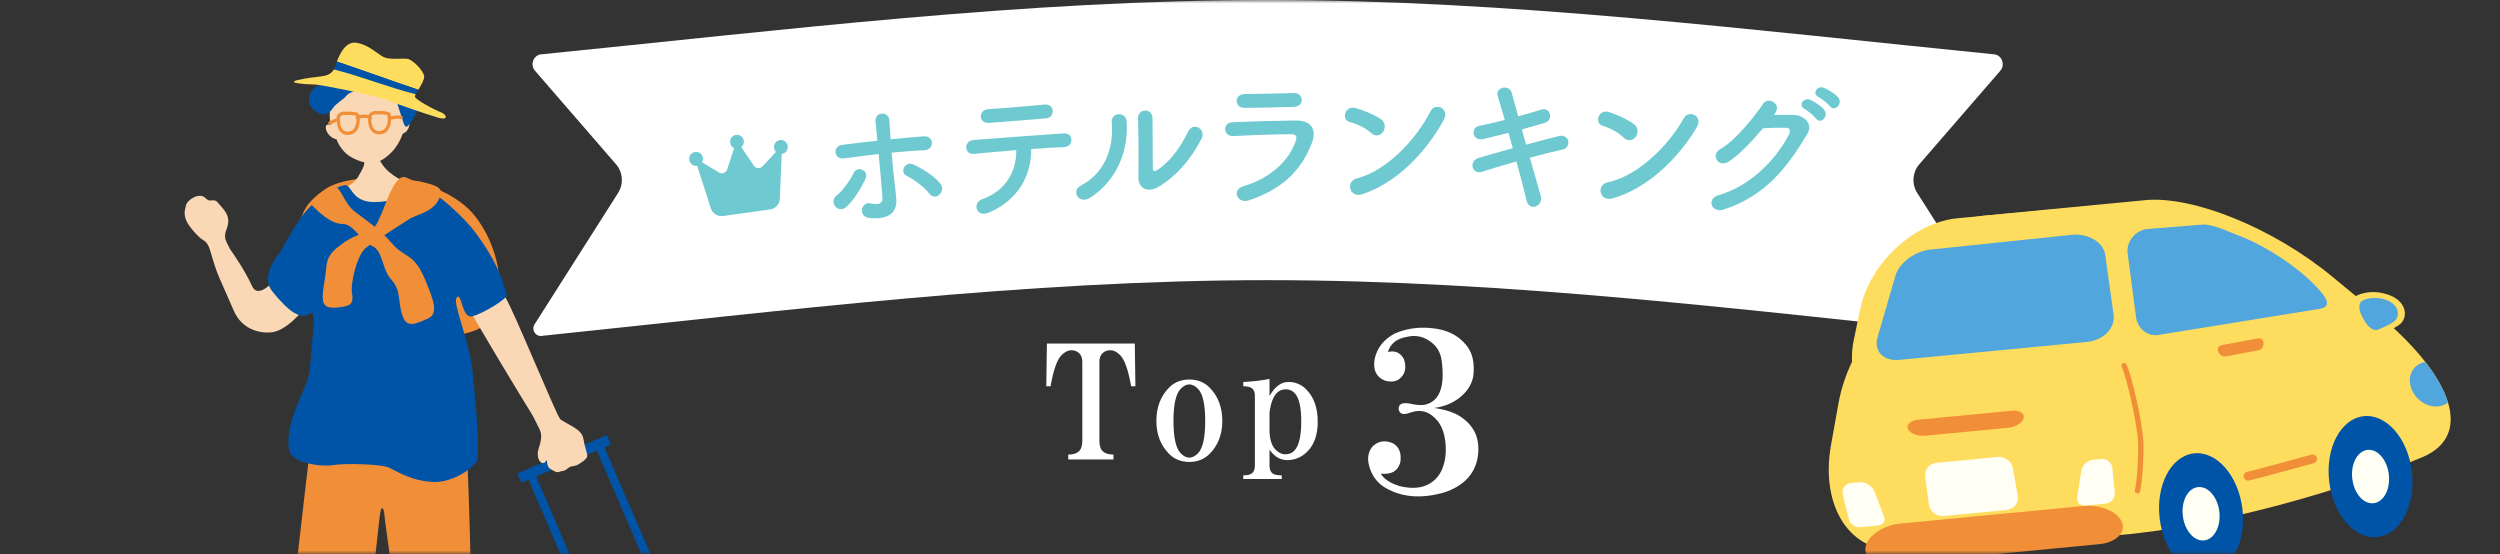 <svg width="352" height="78" viewBox="0 0 352 78" fill="none" xmlns="http://www.w3.org/2000/svg">
<rect x="0" y="0" width="352" height="78" fill="#333333" stroke="none"/>
<mask id="mask0_24971_221253" style="mask-type:alpha" maskUnits="userSpaceOnUse" x="0" y="0" width="352" height="78">
<rect width="352" height="78" fill="#D9D9D9"/>
</mask>
<g mask="url(#mask0_24971_221253)">
<path d="M178.486 0C212.637 0 246.789 4.25 280.938 7.668C281.943 7.918 282.326 9.174 281.64 9.967L270.231 23.135C269.26 24.255 269.141 25.9 269.939 27.154L281.701 45.658C282.22 46.473 281.492 47.511 280.569 47.277C246.541 43.749 212.513 39.445 178.486 39.445C144.46 39.445 110.432 43.749 76.403 47.277C75.481 47.511 74.753 46.473 75.271 45.658L87.034 27.154C87.832 25.9 87.711 24.255 86.742 23.135L75.333 9.967C74.647 9.176 75.03 7.918 76.035 7.668C110.186 4.25 144.337 0 178.486 0Z" fill="white"/>
<path d="M117.607 29.062C117.284 28.672 117.205 28.008 117.742 27.582C118.663 26.847 119.76 25.32 120.188 24.359C120.669 23.287 122.43 23.943 121.844 25.214C121.413 26.155 120.262 28.234 119.075 29.203C118.557 29.628 117.927 29.454 117.604 29.064L117.607 29.062ZM118.819 22.303C117.459 22.491 117.106 20.594 118.609 20.393C120.213 20.181 121.878 19.988 123.526 19.814C123.43 18.712 123.346 17.776 123.275 17.194C123.098 15.659 125.127 15.619 125.224 16.93C125.26 17.577 125.325 18.535 125.398 19.62C126.965 19.454 128.512 19.313 130.022 19.195C131.572 19.074 131.628 21.102 130.113 21.158C128.598 21.213 127.071 21.354 125.544 21.495C125.672 23.181 125.852 24.99 126.039 26.42C126.118 27.084 126.145 27.396 126.197 27.977C126.342 29.621 125.475 30.959 122.516 30.708C120.674 30.542 121.28 28.325 122.558 28.627C123.418 28.82 124.327 28.883 124.246 27.738C124.135 26.259 123.925 23.868 123.711 21.684C122.085 21.875 120.442 22.089 118.819 22.303ZM130.88 27.295C130.158 26.334 128.603 25.219 127.657 24.761C126.605 24.25 127.446 22.579 128.667 23.178C129.589 23.619 131.51 24.678 132.439 25.914C132.836 26.445 132.624 27.091 132.244 27.421C131.862 27.751 131.296 27.844 130.877 27.295H130.88Z" fill="#6ECAD0"/>
<path d="M139.315 29.9C137.359 30.738 136.893 28.531 138.297 28.041C141.485 26.933 143.14 24.251 143.091 21.135C140.827 21.304 138.588 21.533 137.161 21.669C136.469 21.734 136.073 21.301 136.043 20.801C136.011 20.3 136.346 19.756 137.142 19.703C140.036 19.472 146.461 19.014 149.787 18.775C150.501 18.73 150.858 19.208 150.848 19.711C150.838 20.214 150.501 20.698 149.784 20.723C148.658 20.753 146.986 20.841 145.19 20.979C145.242 24.764 143.263 28.199 139.315 29.9ZM147.318 16.656C144.505 16.88 141.45 17.164 139.268 17.305C137.738 17.406 137.718 15.438 139.167 15.365C141.739 15.219 144.448 14.957 147.116 14.721C147.828 14.653 148.188 15.133 148.217 15.612C148.249 16.112 147.932 16.613 147.321 16.654L147.318 16.656Z" fill="#6ECAD0"/>
<path d="M152.227 26.095C155.193 24.588 156.878 21.294 156.531 17.315C156.383 15.712 158.531 15.722 158.627 17.058C158.933 20.997 157.356 25.413 153.447 27.862C151.912 28.828 150.705 26.873 152.227 26.095ZM162.985 26.382C161.684 27.107 160.211 26.626 160.28 24.827C160.344 22.942 160.28 17.969 160.231 16.739C160.167 15.216 162.231 15.146 162.273 16.651C162.285 17.466 162.31 22.985 162.32 23.694C162.32 24.155 162.566 24.185 162.943 23.938C164.658 22.839 166.19 20.831 167.284 18.525C167.961 17.096 169.848 18.163 169.186 19.489C167.882 22.139 165.702 24.824 162.983 26.384L162.985 26.382Z" fill="#6ECAD0"/>
<path d="M175.863 28.206C174.197 28.762 173.402 26.709 175.027 26.238C179.033 25.051 181.58 22.474 182.45 19.804C182.644 19.235 182.534 18.903 181.758 18.898C179.671 18.898 175.87 19.036 173.685 19.162C172.234 19.253 172.012 17.275 173.586 17.202C176.222 17.086 179.656 16.998 182.435 16.963C184.48 16.942 185.504 18.093 184.704 20.156C183.339 23.672 180.898 26.52 175.86 28.206H175.863ZM182.115 15.048C180.193 15.085 177.373 15.204 175.165 15.186C173.815 15.171 173.697 13.251 175.271 13.241C177.235 13.223 180.095 13.165 182.159 13.102C182.854 13.09 183.273 13.54 183.282 14.041C183.292 14.542 182.955 15.03 182.115 15.045V15.048Z" fill="#6ECAD0"/>
<path d="M193.065 18.737C192.311 18.025 191.005 17.413 190.044 17.182C188.818 16.885 189.337 14.778 190.889 15.221C191.971 15.539 193.503 16.107 194.481 16.822C195.114 17.282 195.07 18.078 194.74 18.556C194.412 19.034 193.695 19.326 193.062 18.737H193.065ZM191.766 27.358C190.027 27.917 189.382 25.534 191.079 25.101C195.193 24.052 199.336 19.744 201.416 15.657C202.073 14.363 204.177 15.249 203.273 16.895C200.721 21.586 196.474 25.851 191.766 27.358Z" fill="#6ECAD0"/>
<path d="M214.868 20.363C216.533 19.917 218.198 19.472 219.452 19.165C221.056 18.782 221.28 20.79 220.007 21.057C218.836 21.304 217.151 21.727 215.402 22.212C216.013 24.336 216.568 26.311 216.93 27.55C217.159 28.327 216.718 28.881 216.225 29.06C215.733 29.238 215.122 29.037 214.952 28.279C214.651 26.978 214.119 24.92 213.511 22.733C211.68 23.259 209.889 23.785 208.635 24.195C207.278 24.625 206.704 22.67 208.246 22.222C209.438 21.872 211.168 21.364 212.998 20.861C212.789 20.126 212.577 19.389 212.387 18.697C211.114 19.024 209.86 19.353 208.791 19.58C207.313 19.905 206.963 17.994 208.318 17.71C209.446 17.484 210.66 17.197 211.872 16.887C211.491 15.543 211.126 14.386 210.897 13.608C210.456 12.179 212.547 11.889 212.85 13.045C213.04 13.8 213.382 15 213.764 16.387C214.937 16.077 216.048 15.725 217.014 15.433C218.351 15.023 218.743 16.933 217.487 17.302C216.56 17.574 215.449 17.907 214.277 18.216L214.868 20.36V20.363Z" fill="#6ECAD0"/>
<path d="M228.618 19.386C227.891 18.644 226.61 17.982 225.66 17.71C224.445 17.366 225.044 15.279 226.578 15.785C227.648 16.145 229.158 16.774 230.109 17.527C230.722 18.012 230.648 18.805 230.303 19.27C229.956 19.736 229.229 19.998 228.621 19.386H228.618ZM226.995 27.95C225.236 28.438 224.679 26.03 226.394 25.665C230.545 24.779 234.851 20.637 237.083 16.636C237.79 15.37 239.859 16.339 238.891 17.947C236.164 22.532 231.757 26.629 226.995 27.95Z" fill="#6ECAD0"/>
<path d="M249.745 16.168C250.627 16.163 251.63 16.168 252.45 16.178C254.027 16.198 255.322 17.413 254.475 18.843C251.679 23.536 248.597 27.56 242.72 29.495C240.941 30.069 240.234 27.97 241.966 27.477C246.597 26.171 250.226 22.245 251.957 18.8C252.145 18.415 252.007 18.007 251.516 17.997C250.659 17.962 249.159 18.01 248.235 18.052C246.73 19.837 244.796 21.908 243.326 22.794C241.899 23.642 240.81 21.749 242.251 20.964C244.289 19.864 247.181 16.223 248.223 14.64C248.969 13.518 250.947 14.653 249.9 15.986L249.745 16.165V16.168ZM254.101 15.345C253.088 14.839 253.982 13.641 254.899 14.059C255.436 14.303 256.424 14.912 256.84 15.443C257.581 16.372 256.318 17.564 255.694 16.706C255.451 16.356 254.497 15.561 254.101 15.345ZM256.071 13.674C255.056 13.188 255.869 11.985 256.81 12.363C257.35 12.587 258.357 13.175 258.796 13.686C259.56 14.575 258.313 15.81 257.67 14.972C257.404 14.64 256.47 13.867 256.071 13.674Z" fill="#6ECAD0"/>
<g clip-path="url(#clip0_24971_221253)">
<path d="M104.385 20.726C104.636 20.516 104.777 20.18 104.73 19.83C104.656 19.289 104.166 18.911 103.634 18.985C103.101 19.06 102.73 19.559 102.803 20.1C102.851 20.452 103.076 20.735 103.374 20.868L102.374 23.866C102.216 24.343 101.665 24.549 101.24 24.292L98.858 22.848C98.956 22.667 99.001 22.453 98.971 22.233C98.897 21.692 98.407 21.314 97.875 21.389C97.343 21.464 96.971 21.962 97.044 22.503C97.118 23.044 97.608 23.422 98.14 23.347C98.145 23.347 98.152 23.346 98.157 23.345L100.092 29.345C100.326 30.07 101.037 30.524 101.784 30.419L108.458 29.484C109.202 29.38 109.767 28.749 109.8 27.984L110.066 21.676C110.071 21.675 110.078 21.674 110.083 21.673C110.615 21.599 110.987 21.1 110.913 20.559C110.84 20.018 110.349 19.64 109.817 19.715C109.285 19.79 108.914 20.288 108.987 20.829C109.017 21.049 109.117 21.242 109.259 21.39L107.351 23.436C107.01 23.8 106.425 23.753 106.145 23.338L104.385 20.726Z" fill="#6ECAD0"/>
</g>
<path d="M156.772 64.695H150.412V64.008C151.1 64.008 151.616 63.836 151.959 63.492C152.246 63.206 152.389 62.719 152.389 62.031V50.945C152.389 50.43 152.246 50.029 151.959 49.742C151.673 49.456 151.3 49.312 150.842 49.312C150.384 49.312 149.925 49.542 149.467 50C148.837 50.63 148.321 52.091 147.92 54.383H147.319L147.405 48.367H159.78L159.866 54.383H159.264C158.863 52.091 158.347 50.63 157.717 50C157.259 49.542 156.8 49.312 156.342 49.312C155.884 49.312 155.511 49.456 155.225 49.742C154.938 50.029 154.795 50.43 154.795 50.945V62.031C154.795 62.719 154.938 63.206 155.225 63.492C155.569 63.836 156.084 64.008 156.772 64.008V64.695ZM170.295 63.922C169.55 64.667 168.605 65.039 167.459 65.039C166.313 65.039 165.368 64.667 164.623 63.922C163.42 62.719 162.818 61.172 162.818 59.281C162.818 57.333 163.42 55.758 164.623 54.555C165.368 53.81 166.313 53.438 167.459 53.438C168.605 53.438 169.55 53.81 170.295 54.555C171.498 55.758 172.1 57.333 172.1 59.281C172.1 61.172 171.498 62.719 170.295 63.922ZM166.256 54.727C165.568 55.414 165.225 56.932 165.225 59.281C165.225 61.63 165.568 63.148 166.256 63.836C166.657 64.237 167.058 64.438 167.459 64.438C167.86 64.438 168.261 64.237 168.662 63.836C169.35 63.148 169.693 61.63 169.693 59.281C169.693 56.932 169.35 55.414 168.662 54.727C168.261 54.325 167.86 54.125 167.459 54.125C167.058 54.125 166.657 54.325 166.256 54.727ZM180.466 67.445H175.052V66.93C175.683 66.93 176.112 66.815 176.341 66.586C176.571 66.357 176.685 66.013 176.685 65.555V55.672C176.685 55.271 176.571 54.956 176.341 54.727C176.112 54.497 175.683 54.383 175.052 54.383V53.781C176.37 53.724 177.602 53.581 178.748 53.352V55.758C179.493 54.44 180.381 53.781 181.412 53.781C182.386 53.781 183.216 54.125 183.904 54.812C184.993 55.901 185.537 57.419 185.537 59.367C185.537 61.2 185.05 62.604 184.076 63.578C183.274 64.38 182.328 64.781 181.24 64.781C180.266 64.781 179.435 64.294 178.748 63.32V65.555C178.748 66.013 178.862 66.357 179.091 66.586C179.321 66.815 179.779 66.93 180.466 66.93V67.445ZM178.748 60.828C178.805 61.974 179.091 62.805 179.607 63.32C180.237 63.95 180.925 64.122 181.67 63.836C182.701 63.435 183.216 61.945 183.216 59.367C183.216 57.305 182.901 55.958 182.271 55.328C181.927 54.984 181.526 54.812 181.068 54.812C180.552 54.812 180.123 54.984 179.779 55.328C179.263 55.844 178.92 56.76 178.748 58.078V60.828Z" fill="white"/>
<path d="M205.424 56.062C204.424 56.812 203.257 57.271 201.924 57.438C203.59 57.688 204.84 58.104 205.674 58.688C207.674 60.021 208.465 61.938 208.049 64.438C207.632 66.771 206.09 68.396 203.424 69.312C200.007 70.312 197.09 70.021 194.674 68.438C193.757 67.771 193.132 66.854 192.799 65.688C192.465 64.521 192.632 63.562 193.299 62.812C194.132 62.062 195.09 61.938 196.174 62.438C197.007 62.938 197.34 63.812 197.174 65.062C196.84 66.312 195.924 66.854 194.424 66.688C194.84 67.438 195.715 68.021 197.049 68.438C198.382 68.771 199.549 68.771 200.549 68.438C201.715 68.021 202.549 67.229 203.049 66.062C203.465 65.062 203.632 63.938 203.549 62.688C203.465 61.354 203.132 60.271 202.549 59.438C201.465 58.021 200.174 57.562 198.674 58.062L198.299 58.188C197.465 58.438 197.007 58.229 196.924 57.562C196.924 56.896 197.424 56.646 198.424 56.812C199.507 57.062 200.299 57.104 200.799 56.938C202.632 56.438 203.382 54.562 203.049 51.312C202.965 49.979 202.507 48.979 201.674 48.312C200.59 47.396 199.382 47.104 198.049 47.438C196.632 47.688 195.757 48.396 195.424 49.562C196.424 49.312 197.174 49.646 197.674 50.562C198.09 51.812 197.84 52.771 196.924 53.438C196.34 53.771 195.674 53.812 194.924 53.562C193.757 53.062 193.299 52.062 193.549 50.562C193.882 48.979 194.84 47.771 196.424 46.938C198.007 46.271 199.674 46.021 201.424 46.188C203.59 46.354 205.257 47.146 206.424 48.562C207.34 49.646 207.674 51.146 207.424 53.062C207.174 54.229 206.507 55.229 205.424 56.062Z" fill="white"/>
<g clip-path="url(#clip1_24971_221253)">
<path d="M274.4 82.288C277.606 81.829 279.659 77.662 278.987 72.983C278.315 68.303 275.171 64.882 271.966 65.341C268.761 65.801 266.707 69.968 267.379 74.647C268.051 79.327 271.195 82.748 274.4 82.288Z" fill="#0054A7"/>
<path d="M275.728 73.341C276.066 75.402 275.195 77.282 273.79 77.543C272.385 77.804 270.971 76.346 270.636 74.285C270.302 72.224 271.169 70.345 272.574 70.084C273.98 69.822 275.393 71.28 275.728 73.341Z" fill="#F18E38"/>
<path d="M341.101 64.353C330.695 68.794 312.244 74.188 298.316 75.344C286.534 76.321 273.535 68.008 270.254 55.099L268.389 47.767C266.005 38.382 271.318 31.131 279.457 30.351L302.065 28.179C308.72 27.541 320.036 32.064 328.375 38.944L334.622 44.098C337.449 46.427 339.757 48.749 341.479 50.953C343.062 52.984 344.146 54.916 344.68 56.675C345.712 60.086 344.659 62.839 341.109 64.353L341.101 64.353Z" fill="#FEDC5E"/>
<path d="M308.172 43.524C308.965 49.798 304.514 55.399 298.279 55.972L269.905 58.584C263.673 59.157 259.672 54.335 261.015 47.865L261.916 43.523C263.263 37.053 269.462 31.291 275.697 30.718L294.867 28.953C301.099 28.38 306.848 33.041 307.641 39.314L308.172 43.524Z" fill="#FEDC5E"/>
<path d="M310.129 57.873C310.943 66.377 305.949 73.857 299.03 74.496L267.545 77.395C260.626 78.034 256.243 71.415 257.802 62.692L258.848 56.836C260.408 48.113 267.342 40.455 274.257 39.817L295.528 37.857C302.447 37.218 308.77 43.658 309.584 52.163L310.129 57.87L310.129 57.873Z" fill="#FEDC5E"/>
<path d="M297.588 44.241C297.892 46.151 296.215 47.917 293.86 48.141L267.457 50.669C265.18 50.887 263.791 49.444 264.358 47.489L266.869 38.844C267.398 37.026 269.588 35.373 271.752 35.143L291.695 33.062C293.914 32.829 296.117 34.035 296.399 35.797L297.587 44.238L297.588 44.241Z" fill="#51A7DD"/>
<path d="M298.763 73.519C299.369 74.999 297.934 76.393 295.576 76.618L266.394 79.421C264.036 79.649 262.364 78.549 262.676 76.984C262.989 75.416 265.177 73.951 267.534 73.723L293.382 71.24C295.739 71.012 298.164 72.037 298.767 73.518L298.763 73.519Z" fill="#F18E38"/>
<path d="M326.998 41.346C327.909 42.481 327.943 43.326 326.508 43.498L303.806 47.177C302.294 47.36 300.915 46.197 300.749 44.582L299.559 35.606C299.38 33.89 300.795 32.369 302.381 32.24L310.001 31.626C311.554 31.501 313.661 32.597 315.105 33.128C319.034 34.578 324.327 38.019 326.995 41.35L326.998 41.346Z" fill="#51A7DD"/>
<path d="M315.726 71.62C315.149 66.928 312.076 63.444 308.862 63.839C305.648 64.234 303.51 68.359 304.087 73.051C304.663 77.744 307.736 81.228 310.95 80.832C314.164 80.437 316.302 76.313 315.726 71.62Z" fill="#0054A7"/>
<path d="M312.466 71.915C312.76 73.981 311.853 75.844 310.444 76.076C309.032 76.308 307.652 74.824 307.358 72.757C307.063 70.691 307.97 68.829 309.379 68.597C310.788 68.365 312.171 69.849 312.466 71.915Z" fill="#FFFFF3"/>
<path d="M339.595 66.422C339.047 61.727 335.995 58.225 332.778 58.601C329.562 58.977 327.4 63.089 327.948 67.785C328.497 72.481 331.549 75.983 334.765 75.606C337.981 75.23 340.144 71.118 339.595 66.422Z" fill="#0054A7"/>
<path d="M336.331 66.696C336.614 68.763 335.696 70.62 334.282 70.845C332.868 71.07 331.494 69.574 331.215 67.506C330.931 65.438 331.85 63.582 333.263 63.356C334.677 63.131 336.051 64.627 336.331 66.696Z" fill="#FFFFF3"/>
<path d="M284.931 58.841C285.078 58.184 284.328 57.726 283.263 57.829L270.086 59.096C269.021 59.199 268.368 59.788 268.636 60.407C268.905 61.026 269.997 61.451 271.062 61.348L282.733 60.226C283.798 60.123 284.789 59.501 284.935 58.84L284.931 58.841Z" fill="#F18E38"/>
<path d="M265.27 72.729C265.512 73.366 265.133 73.924 264.439 73.99L261.92 74.232C261.222 74.299 260.519 73.828 260.347 73.16L259.476 69.753C259.254 68.892 259.754 68.09 260.595 68.012L261.851 67.891C262.692 67.81 263.648 68.448 263.958 69.275L265.271 72.732L265.27 72.729Z" fill="#FFFFF3"/>
<path d="M292.466 69.925C292.341 70.69 292.875 71.257 293.654 71.183L296.47 70.911C297.249 70.837 297.826 70.143 297.753 69.37L297.419 65.891C297.346 65.118 296.648 64.546 295.869 64.62L294.705 64.732C293.926 64.806 293.189 65.495 293.064 66.26L292.466 69.921L292.466 69.925Z" fill="#FFFFF3"/>
<path d="M284.104 69.818C284.279 70.807 283.572 71.703 282.536 71.802L273.711 72.651C272.676 72.751 271.719 72.013 271.584 71.023L271.058 67.085C270.931 66.123 271.653 65.263 272.663 65.167L281.268 64.338C282.278 64.242 283.241 64.942 283.412 65.898L284.101 69.822L284.104 69.818Z" fill="#FFFFF3"/>
<path d="M318.71 48.347C318.706 47.883 318.364 47.565 317.947 47.644L312.79 48.6C312.372 48.675 312.166 49.097 312.333 49.529C312.496 49.966 312.972 50.256 313.39 50.18L317.959 49.333C318.376 49.258 318.713 48.812 318.71 48.347Z" fill="#F18E38"/>
<path d="M300.993 69.471C300.953 69.477 300.915 69.474 300.873 69.465C300.67 69.42 300.544 69.219 300.593 69.017C300.935 67.541 301.112 63.901 301.042 62.311C300.93 59.694 299.447 53.165 298.724 51.641C298.637 51.453 298.716 51.232 298.906 51.145C299.096 51.058 299.318 51.137 299.404 51.321C300.234 53.068 301.685 59.726 301.796 62.277C301.864 63.908 301.682 67.652 301.327 69.181C301.288 69.341 301.154 69.454 300.996 69.471L300.993 69.471Z" fill="#F18E38"/>
<path d="M338.111 45.468C337.466 46.207 334.635 47.301 334.635 47.301C332.796 47.688 331.39 43.995 331.39 43.995C330.986 42.899 331.192 41.92 331.774 41.647C331.774 41.647 333.748 40.515 336.494 41.581C338.65 42.416 339.097 44.341 338.111 45.471L338.111 45.468Z" fill="#FEDC5E"/>
<path d="M316.592 67.67C316.284 67.698 315.994 67.495 315.921 67.187C315.845 66.854 316.054 66.517 316.394 66.44C317.434 66.203 324.313 64.348 325.438 64.023C325.768 63.925 326.119 64.117 326.214 64.448C326.308 64.779 326.118 65.124 325.785 65.219C324.652 65.545 317.723 67.414 316.672 67.652C316.646 67.655 316.617 67.659 316.591 67.662L316.592 67.67Z" fill="#F18E38"/>
<path d="M344.678 56.675C343.513 57.596 341.651 57.366 340.399 56.097C339.078 54.753 338.935 52.764 340.082 51.646C340.472 51.267 340.956 51.043 341.481 50.957C343.064 52.988 344.148 54.92 344.682 56.679L344.678 56.675Z" fill="#51A7DD"/>
<path d="M337.259 45.111C336.789 45.652 334.72 46.452 334.72 46.452C333.377 46.734 332.351 44.038 332.351 44.038C332.056 43.238 332.205 42.521 332.634 42.322C332.634 42.322 334.074 41.496 336.081 42.272C337.657 42.883 337.982 44.288 337.259 45.111Z" fill="#51A7DD"/>
</g>
<g clip-path="url(#clip2_24971_221253)">
<path d="M75.347 66.756L74.272 67.216L82.748 86.894L83.823 86.434L75.347 66.756Z" fill="#0054A7"/>
<path d="M84.54 61.662L83.465 62.122L91.941 81.8L93.017 81.34L84.54 61.662Z" fill="#0054A7"/>
<path d="M85.451 61.268L72.832 66.665L73.397 67.976L86.016 62.579L85.451 61.268Z" fill="#0054A7"/>
<path d="M55.675 25.081C54.087 24.853 48.047 24.869 45.568 26.786C43.865 28.107 42.359 29.175 41.983 32.845C41.598 36.514 43.742 43.274 44.962 46.373C46.181 49.472 59.472 47.89 63.212 47.376C69.522 46.52 69.415 44.726 70.16 40.942C70.684 38.284 69.464 33.701 66.919 30.472C64.529 27.438 60.159 25.669 55.675 25.073V25.081Z" fill="#F18E38"/>
<path d="M78.868 58.996C78.32 58.409 72.337 43.764 71.159 41.864C69.981 39.964 69.964 39.833 69.506 40.078C69.506 40.078 65.569 42.296 65.93 43.233C66.29 44.163 73.639 56.338 74.482 57.659C75.325 58.98 75.578 59.714 75.93 60.366C76.675 61.736 75.595 63.261 75.725 63.954C75.676 64.435 76.012 65.373 76.609 65.177C76.904 65.079 76.773 64.761 76.994 64.851C76.994 64.851 77.027 65.707 77.403 65.96C77.812 66.237 78.385 66.596 78.721 66.449C79.245 66.221 79.343 66.449 79.957 65.936C80.398 65.561 80.48 65.732 81.143 65.528C81.438 65.438 82.649 64.68 82.69 64.24C82.723 63.856 82.346 63.082 82.125 61.703C81.912 60.325 79.425 59.583 78.876 58.996H78.868Z" fill="#FBD8B5"/>
<path d="M43.456 33.204C43.342 32.706 37.098 43.756 35.502 40.298C34.43 37.982 33.087 36.107 32.376 35.047C32.196 34.688 32.04 34.386 31.934 34.166C31.303 32.861 32.056 32.445 32.138 31.247C32.22 30.056 31.295 29.306 30.812 28.686C30.411 28.164 30.223 28.197 29.871 28.205C29.577 28.205 29.438 28.376 28.873 27.838C28.087 27.088 26.385 28.075 26.18 28.923C25.968 29.762 25.886 30.211 26.23 31.059C26.581 31.915 28.022 33.481 28.554 33.766C29.086 34.052 29.348 34.541 29.519 35.038C29.929 36.303 30.207 37.566 30.886 39.116C31.361 40.192 32.425 42.63 32.94 43.797C34.094 46.406 36.557 46.928 38.096 46.806C42.188 46.496 46.836 37.363 47.303 37.183C47.303 37.183 43.677 34.125 43.456 33.196V33.204Z" fill="#FBD8B5"/>
<path d="M57.582 26.027C57.451 25.767 54.971 24.861 53.842 23.173C53.621 22.847 53.343 22.26 52.95 22.236C52.63 22.219 52.066 22.048 51.738 22.032C51.305 22.007 51.346 22.839 51.247 23.263C51.166 23.614 50.56 24.69 50.388 24.959C49.341 26.533 47.63 26.631 47.09 27.406C46.812 27.797 46.763 31.426 47.156 31.703C48.669 32.755 54.3 34.198 56.215 33.008C56.624 32.755 59.407 28.433 59.153 28.025C58.646 27.226 57.737 26.329 57.59 26.036L57.582 26.027Z" fill="#FBD8B5"/>
<path d="M44.3 59.469C43.85 59.975 42.041 77.744 41.812 78.763C41.583 79.782 39.521 92.3 40.716 92.471C41.91 92.642 50.462 94.322 50.806 93.474C51.15 92.626 53.106 76.382 53.392 73.324C53.679 70.266 54.129 71.97 54.129 72.533C54.129 73.096 56.289 87.872 56.453 90.122C56.633 92.544 56.216 94.208 59.792 93.564C61.412 93.27 66.208 93.384 66.486 91.647C66.593 90.995 65.873 59.07 65.365 58.393C65.365 58.393 44.758 58.956 44.308 59.469H44.3Z" fill="#F18E38"/>
<path d="M56.934 16.617C56.893 13.135 55.469 9.066 51.255 9.368C47.04 9.67 46.066 14.179 46.532 17.637C46.32 17.457 45.829 17.441 45.87 18.012C45.886 18.281 46.041 18.713 46.393 19.072C46.803 19.488 47.146 19.537 47.392 19.626C47.686 20.483 48.284 21.225 48.758 21.64C49.446 22.236 51.058 23.043 52.433 22.978C53.53 22.929 54.831 21.852 55.486 21.037C56.108 20.262 56.451 19.545 56.697 18.835C56.926 18.713 57.196 18.64 57.482 18.126C57.613 17.889 57.752 17.155 57.63 16.837C57.474 16.446 57.032 16.503 56.926 16.617H56.934Z" fill="#FBD8B5"/>
<path d="M56.984 11.635C56.411 11.17 56.386 11.154 56.272 10.037C56.157 8.911 54.046 8.675 53.064 8.691C52.082 8.699 50.715 7.24 50.011 7.827C49.307 8.414 49.07 9.197 48.587 9.197C48.014 9.115 47.392 9.515 46.779 10.656C46.23 11.676 44.201 11.831 43.669 13.209C43.145 14.587 43.849 15.28 44.814 15.892C45.78 16.503 46.59 15.704 46.909 15.174C47.229 14.644 48.489 13.902 48.759 13.494C49.029 13.086 50.641 12.344 51.337 12.801C52.024 13.258 52.54 13.307 53.956 13.176C55.38 13.046 55.854 14.228 55.969 14.668C56.084 15.109 56.509 16.324 56.82 17.311C57.131 18.297 57.499 17.677 57.859 17.204C58.211 16.732 59.152 15.337 58.58 14.921C56.607 13.462 57.548 12.1 56.975 11.635H56.984Z" fill="#0054A7"/>
<path d="M50.607 16.275C50.566 15.704 49.658 15.712 48.512 15.72H48.251L48.226 15.728C47.277 15.965 47.35 16.593 47.44 17.319L47.457 17.457C47.571 18.427 48.218 19.064 49.028 18.998C49.822 18.941 50.255 18.582 50.526 17.767C50.706 17.221 50.665 16.805 50.632 16.47C50.632 16.405 50.616 16.34 50.616 16.275H50.607ZM50.075 17.62C49.838 18.338 49.494 18.493 48.987 18.534C48.422 18.574 47.997 18.118 47.915 17.4L47.899 17.261C47.809 16.495 47.809 16.316 48.308 16.185H48.512C49.077 16.185 50.026 16.169 50.141 16.307C50.141 16.381 50.157 16.446 50.157 16.519C50.19 16.837 50.223 17.163 50.075 17.62Z" fill="#F18E38"/>
<path d="M55.02 16.193C54.979 15.622 54.07 15.63 52.925 15.639H52.663L52.638 15.647C51.689 15.883 51.762 16.511 51.852 17.237L51.869 17.376C51.983 18.346 52.63 18.982 53.44 18.917C54.234 18.86 54.668 18.501 54.938 17.685C55.118 17.139 55.077 16.723 55.044 16.389C55.044 16.324 55.028 16.258 55.028 16.193H55.02ZM54.488 17.539C54.25 18.256 53.907 18.411 53.399 18.452C52.834 18.493 52.409 18.036 52.327 17.319L52.311 17.18C52.221 16.413 52.221 16.234 52.72 16.104H52.925C53.489 16.104 54.438 16.087 54.553 16.226C54.553 16.299 54.569 16.364 54.569 16.438C54.602 16.756 54.635 17.082 54.488 17.539Z" fill="#F18E38"/>
<path d="M50.239 16.299C50.116 16.34 50.043 16.471 50.084 16.593C50.124 16.715 50.255 16.789 50.378 16.748C51.09 16.528 51.688 16.552 52.007 16.813C52.056 16.854 52.113 16.87 52.17 16.862C52.236 16.862 52.293 16.829 52.334 16.772C52.416 16.674 52.4 16.528 52.301 16.446C51.688 15.957 50.746 16.144 50.239 16.299Z" fill="#F18E38"/>
<path d="M55.223 16.34C55.1 16.356 54.977 16.381 54.863 16.397C54.732 16.413 54.642 16.535 54.666 16.658C54.682 16.788 54.797 16.886 54.928 16.854C55.051 16.837 55.182 16.813 55.304 16.796C55.73 16.723 56.164 16.658 56.393 16.764C56.434 16.78 56.467 16.788 56.508 16.788C56.589 16.788 56.663 16.731 56.704 16.65C56.761 16.535 56.704 16.397 56.589 16.34C56.229 16.177 55.746 16.258 55.231 16.34H55.223Z" fill="#F18E38"/>
<path d="M47.58 16.666C47.293 16.634 47.015 16.78 46.745 16.919C46.622 16.984 46.491 17.049 46.368 17.09C46.246 17.131 46.18 17.262 46.221 17.384C46.254 17.49 46.352 17.547 46.459 17.539C46.475 17.539 46.499 17.539 46.516 17.531C46.663 17.482 46.81 17.408 46.958 17.327C47.162 17.221 47.375 17.107 47.531 17.123C47.661 17.139 47.776 17.041 47.784 16.919C47.801 16.788 47.702 16.674 47.58 16.666Z" fill="#F18E38"/>
<path d="M57.951 25.71C55.889 25.261 58.27 28.425 52.721 28.45C49.35 28.466 49.546 25.816 48.458 26.076C45.479 26.786 43.048 29.705 42.475 30.488C40.953 32.568 39.742 35.169 39.103 35.968C38.465 36.775 36.845 39.189 38.351 41.04C40.691 43.919 42.336 45.15 43.834 44.065C44.587 43.519 43.76 49.676 43.629 52.049C43.498 54.422 40.004 59.127 40.699 63.359C41.002 65.226 45.266 65.765 46.862 65.487C48.466 65.21 53.744 65.324 54.808 65.854C56.134 66.515 58.033 67.714 60.979 67.86C63.925 68.015 67.19 65.512 67.239 64.647C67.46 60.627 66.757 54.666 66.552 52.44C66.151 48.102 63.696 42.704 64.277 41.929C65.038 40.918 64.964 44.962 66.544 44.53C68.058 44.123 71.528 42.019 71.356 41.513C70.947 40.282 70.456 37.37 66.699 32.429C65.791 31.238 61.322 26.435 57.943 25.701L57.951 25.71Z" fill="#0054A7"/>
<path d="M58.941 25.498C57.23 25.498 57.042 24.111 55.798 25.628C54.562 27.145 53.597 31.198 52.631 32.062C51.657 32.926 50.282 32.845 48.498 34.101C46.714 35.356 46.059 36.066 45.937 37.697C45.814 39.336 45.298 41.195 45.47 42.288C45.634 43.381 46.559 43.429 47.909 43.25C49.259 43.071 49.832 42.826 49.57 41.35C49.317 39.874 50.25 35.895 51.543 34.875C52.844 33.856 56.166 31.817 57.5 30.929C58.843 30.032 61.502 29.877 62.067 27.243C62.296 26.166 60.365 25.865 58.924 25.498H58.941Z" fill="#F18E38"/>
<path d="M55.168 34.255C53.499 32.249 51.567 31.051 49.963 29.803C48.359 28.555 48.032 26.28 46.911 26.117C45.331 26.916 43.269 28.254 44.046 29.028C44.824 29.803 46.592 31.54 48.22 31.532C49.849 31.532 50.782 33.978 52.369 34.622C53.957 35.267 53.72 37.892 55.111 39.393C56.494 40.901 55.995 42.312 56.625 44.334C57.255 46.365 58.622 45.533 60.193 44.881C61.764 44.228 61.159 42.394 59.694 39.01C58.229 35.625 56.846 36.261 55.176 34.255H55.168Z" fill="#F18E38"/>
<path d="M57.328 8.283C56.55 8.194 54.914 8.43 54.062 8.055C53.211 7.672 52 6.326 50.224 6.025C48.735 5.772 47.884 7.452 47.434 8.667C51.362 9.988 54.987 11.317 58.899 12.638C59.284 12.018 59.742 11.252 59.726 10.779C59.693 10.02 58.122 8.373 57.336 8.275L57.328 8.283Z" fill="#FEDC5E"/>
<path d="M47.212 9.319C47.155 9.498 47.09 9.645 47.008 9.776C51.018 10.771 54.529 12.263 58.531 13.258C58.621 13.086 58.752 12.874 58.891 12.646C54.979 11.325 51.353 9.996 47.425 8.675C47.335 8.911 47.261 9.14 47.204 9.319H47.212Z" fill="#0054A7"/>
<path d="M62.156 15.834C61.551 15.655 58.294 13.991 58.408 13.535C58.425 13.47 58.474 13.372 58.531 13.266C54.529 12.263 51.018 10.778 47.008 9.784C46.591 10.509 45.871 10.664 45.216 10.754C44.438 10.86 43.08 10.982 41.877 11.284C40.166 11.692 43.285 11.896 44.201 11.888C45.118 11.888 52.966 13.494 54.153 13.975C55.347 14.456 60.004 16.079 61.673 16.56C63.343 17.041 62.762 16.03 62.156 15.851V15.834Z" fill="#FEDC5E"/>
</g>
</g>
<defs>
<clipPath id="clip0_24971_221253">
<rect width="14.004" height="14.228" fill="white" transform="matrix(0.99 -0.139 0.134 0.991 96.514 18.587)"/>
</clipPath>
<clipPath id="clip1_24971_221253">
<rect width="87.953" height="54.193" fill="white" transform="translate(253.18 33.594) rotate(-7.298)"/>
</clipPath>
<clipPath id="clip2_24971_221253">
<rect width="83" height="122" fill="white" transform="translate(26 6)"/>
</clipPath>
</defs>
</svg>
